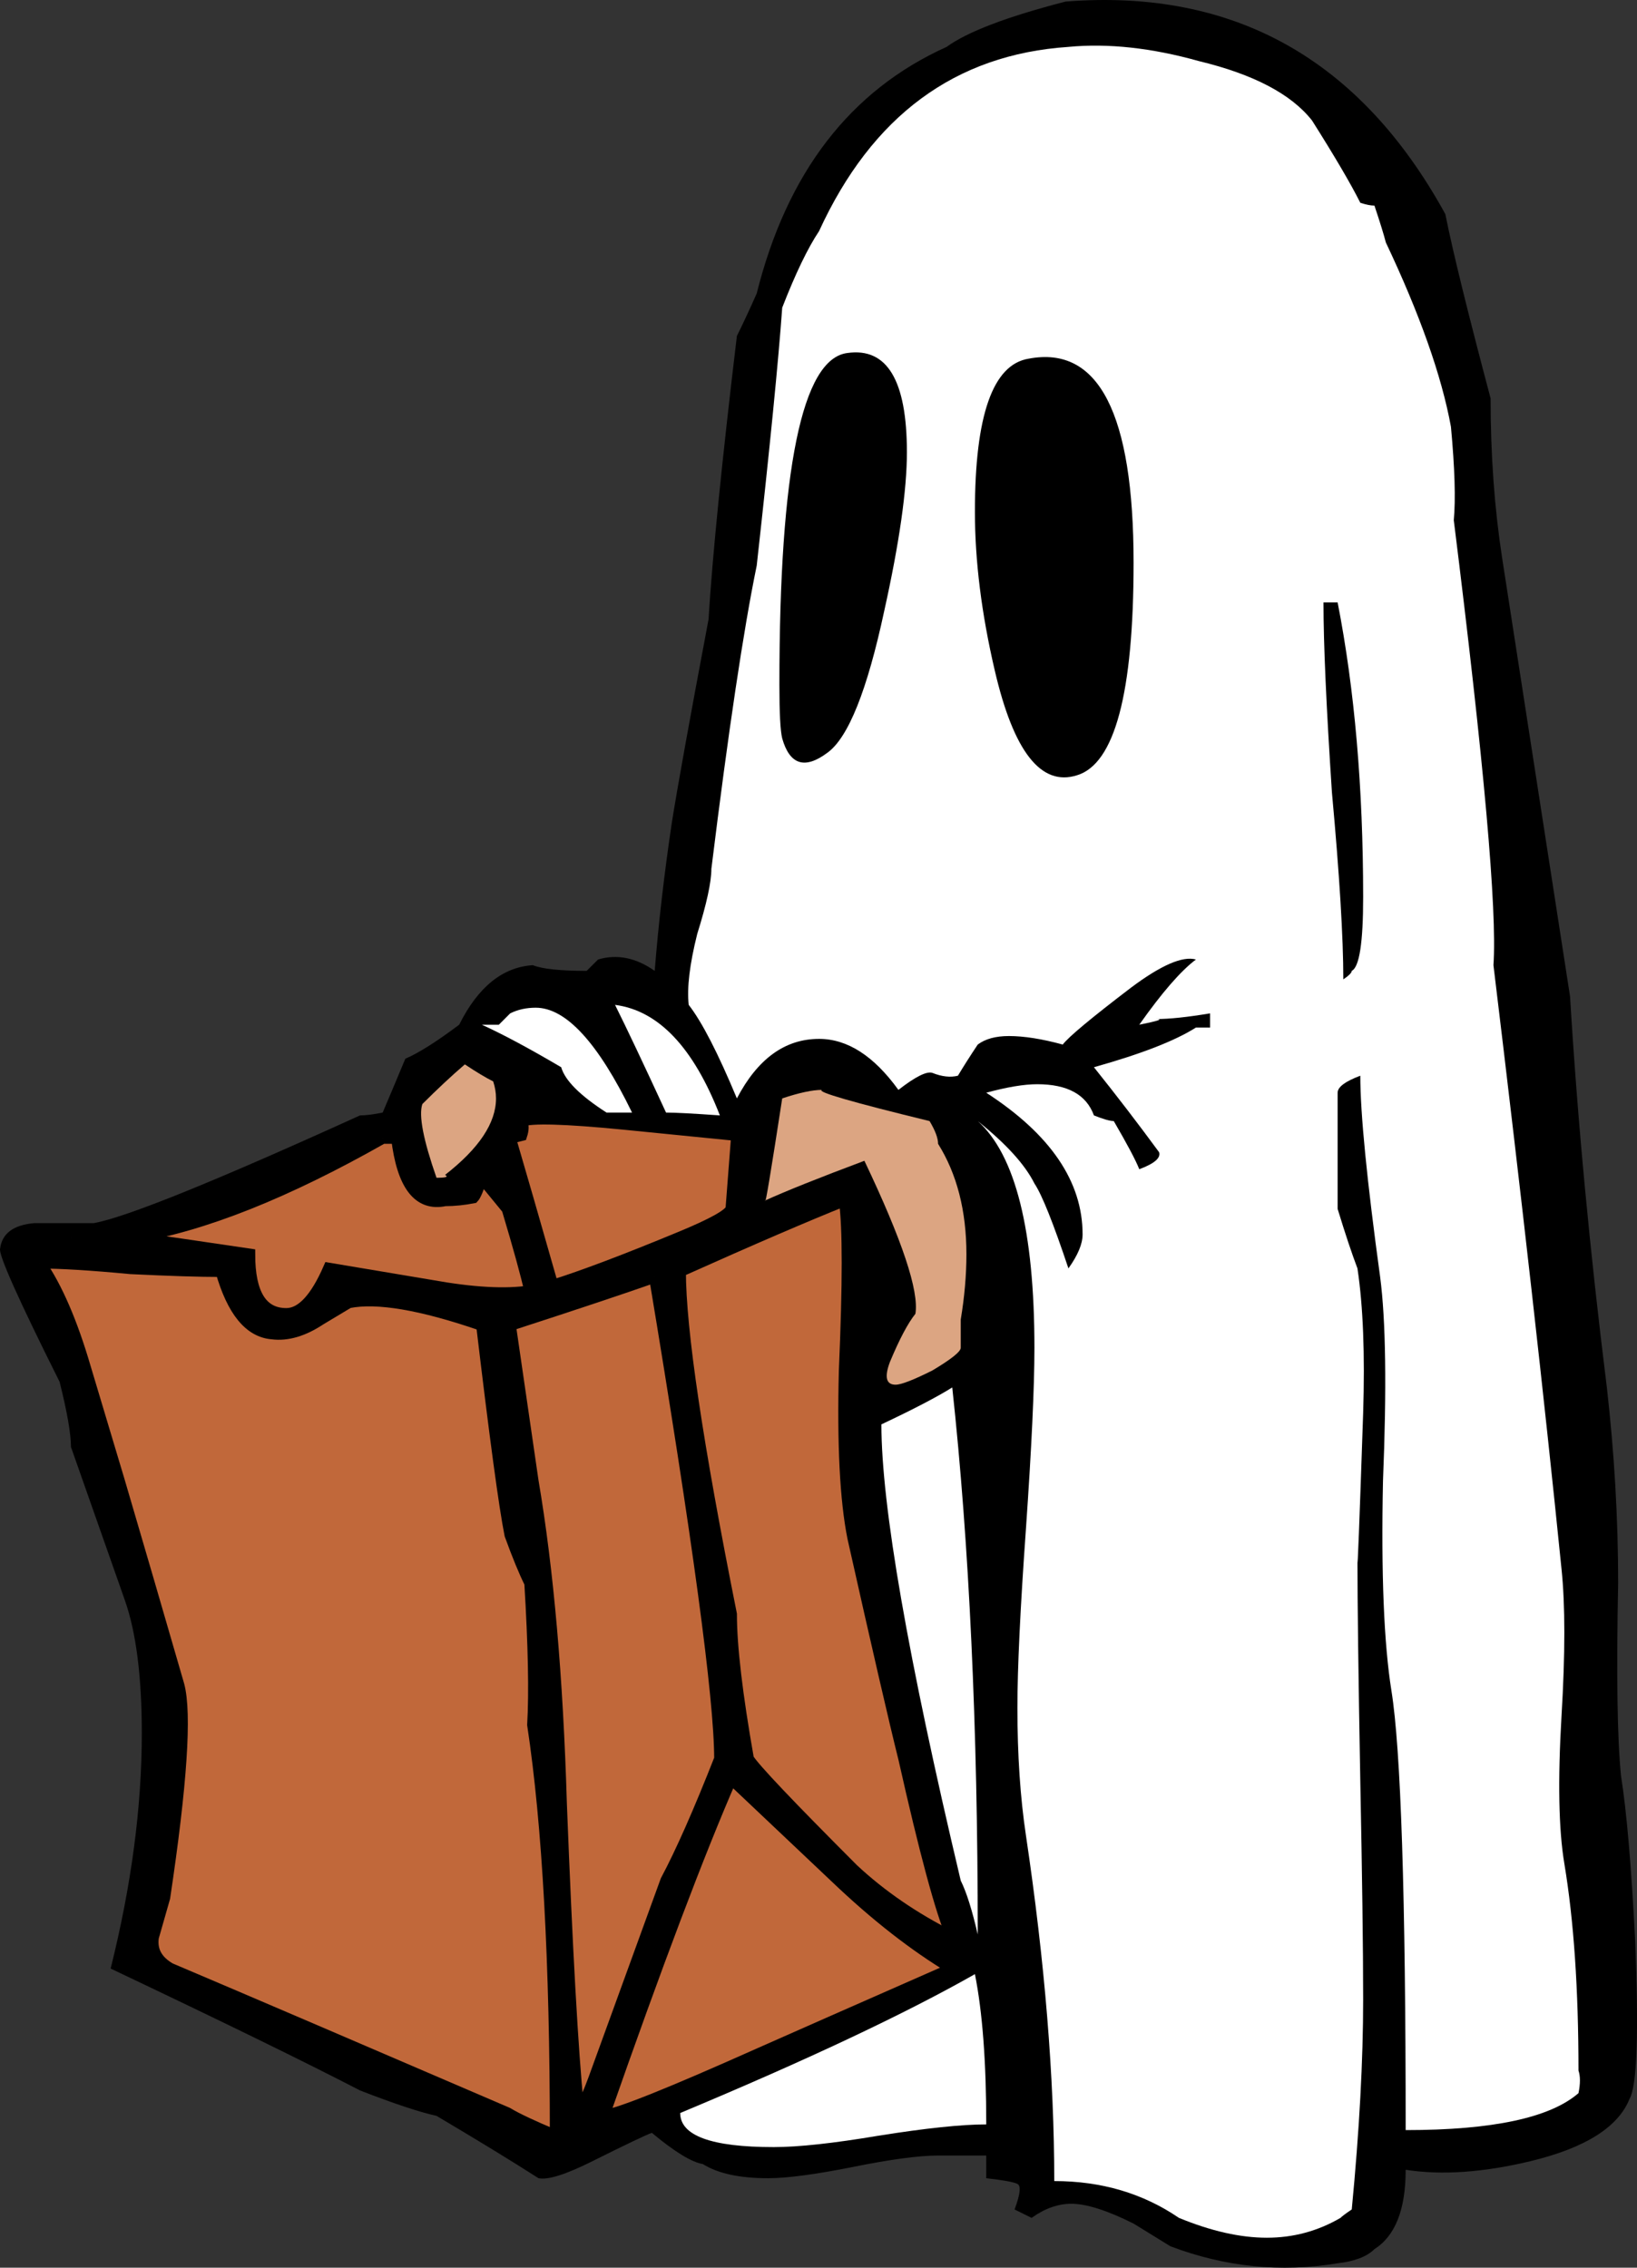 <?xml version="1.0" encoding="UTF-8" standalone="no"?>
<!-- Created with Inkscape (http://www.inkscape.org/) -->
<svg
    xmlns:inkscape="http://www.inkscape.org/namespaces/inkscape"
    xmlns:rdf="http://www.w3.org/1999/02/22-rdf-syntax-ns#"
    xmlns="http://www.w3.org/2000/svg"
    xmlns:cc="http://creativecommons.org/ns#"
    xmlns:dc="http://purl.org/dc/elements/1.1/"
    xmlns:sodipodi="http://sodipodi.sourceforge.net/DTD/sodipodi-0.dtd"
    id="svg8480"
    sodipodi:docname="_svgclean2.svg"
    viewBox="0 0 143.61 198.9"
    sodipodi:version="0.32"
    version="1.0"
    inkscape:version="0.48.3.1 r9886"
  >
  <rect x="0" y="0" width="143.61" height="198.9" fill="#333333" stroke="none"/>
  <sodipodi:namedview
      id="base"
      bordercolor="#666666"
      inkscape:pageshadow="2"
      inkscape:window-y="0"
      pagecolor="#ffffff"
      inkscape:window-height="645"
      inkscape:window-maximized="0"
      inkscape:zoom="2.4851219"
      inkscape:window-x="0"
      showgrid="false"
      borderopacity="1.0"
      inkscape:current-layer="layer1"
      inkscape:cx="133.73166"
      inkscape:cy="-750.11411"
      inkscape:window-width="674"
      inkscape:pageopacity="0.0"
      inkscape:document-units="px"
  />
  <g
      id="layer1"
      inkscape:label="Layer 1"
      inkscape:groupmode="layer"
      transform="translate(-1.854 -1.626)"
    >
    <g
        id="g10298"
      >
      <path
          id="text1323"
          style="fill:#000000"
          inkscape:connector-curvature="0"
          d="m95.336 1.763c14.754-1.16 25.854 5.055 33.314 18.644 0.66 3.315 1.99 8.701 3.97 16.159 0 4.972 0.34 9.612 1 13.921l5.97 38.532c0.66 10.938 1.74 22.371 3.23 34.301 0.66 5.81 0.99 11.52 0.99 17.16-0.16 7.95-0.08 13.59 0.25 16.9 0.5 3.15 0.91 7.96 1.24 14.42 0.33 8.12 0.17 12.76-0.49 13.92-1 2.49-3.9 4.31-8.71 5.47-4.14 0.99-7.78 1.24-10.93 0.75 0 3.48-0.91 5.8-2.74 6.96-0.66 0.66-1.74 1.07-3.23 1.24-4.97 0.83-9.86 0.33-14.67-1.49l-3.23-1.99c-2.319-1.16-4.142-1.74-5.467-1.74-1.16 0-2.321 0.41-3.481 1.24l-1.491-0.74c0.497-1.33 0.58-2.08 0.248-2.24-0.331-0.17-1.243-0.33-2.734-0.5v-1.99h-4.226c-1.658 0-4.143 0.33-7.458 1-3.315 0.66-5.801 0.99-7.458 0.99-2.486 0-4.392-0.41-5.717-1.24-0.995-0.17-2.486-1.08-4.475-2.74-0.497 0.17-2.237 1-5.221 2.49-2.32 1.16-3.894 1.66-4.723 1.49-2.32-1.49-5.303-3.31-8.949-5.47-1.492-0.33-3.729-1.07-6.712-2.23-4.806-2.49-12.098-6.05-21.876-10.69 1.823-7.3 2.734-14.17 2.734-20.64 0-4.97-0.497-8.86-1.491-11.68l-4.724-13.43c0-1.16-0.332-3.06-0.994-5.71-3.646-7.29-5.386-11.19-5.22-11.69 0.166-1.32 1.16-2.07 2.983-2.23h5.22c2.818-0.5 10.607-3.65 23.368-9.45 0.497 0 1.16-0.083 1.989-0.249 0.497-1.16 1.16-2.734 1.988-4.723 1.16-0.497 2.735-1.492 4.724-2.983 1.657-3.315 3.811-5.055 6.463-5.221 0.829 0.332 2.403 0.497 4.723 0.497l0.995-0.994c1.657-0.497 3.314-0.166 4.972 0.994 0.331-4.143 0.828-8.452 1.491-12.926 0.497-3.149 1.574-9.115 3.232-17.899 0.331-5.469 1.16-13.755 2.486-24.859 0.497-0.995 1.077-2.238 1.74-3.729 2.651-10.607 8.203-17.816 16.656-21.628 1.823-1.325 5.303-2.651 10.441-3.977"
      />
      <path
          id="path8527"
          style="fill:#ffffff"
          inkscape:connector-curvature="0"
          d="m95.584 5.74c-9.944 0.663-17.236 6.049-21.876 16.159-0.995 1.491-2.072 3.729-3.232 6.712-0.331 4.64-1.077 12.181-2.237 22.622-1.16 5.635-2.486 14.501-3.978 26.599 0 1.16-0.414 3.066-1.243 5.718-0.663 2.651-0.911 4.723-0.745 6.214 1.16 1.492 2.568 4.227 4.226 8.204 1.823-3.48 4.226-5.22 7.209-5.22 2.486 0 4.806 1.491 6.961 4.474 1.491-1.16 2.485-1.657 2.983-1.491 0.828 0.331 1.574 0.414 2.237 0.248 0.497-0.828 1.077-1.74 1.74-2.734 0.663-0.497 1.574-0.746 2.735-0.746 1.325 0 2.9 0.249 4.723 0.746 0.497-0.663 2.486-2.32 5.963-4.972 2.65-1.989 4.56-2.817 5.72-2.486-1.33 0.994-2.98 2.9-4.97 5.718 1.66-0.332 2.15-0.497 1.49-0.498 1.16 0.001 2.73-0.165 4.72-0.497v1.243h-1.24c-1.82 1.16-4.81 2.321-8.949 3.481 1.989 2.486 3.899 4.976 5.719 7.456 0.16 0.5-0.42 1-1.74 1.49-0.33-0.83-1.08-2.23-2.238-4.223-0.332 0-0.912-0.166-1.741-0.497-0.663-1.823-2.32-2.735-4.971-2.735-1.161 0-2.652 0.249-4.475 0.746 5.635 3.649 8.452 7.789 8.452 12.429 0 0.83-0.414 1.82-1.243 2.98-1.326-3.97-2.32-6.46-2.983-7.45-0.829-1.66-2.486-3.48-4.972-5.473 3.315 2.983 4.972 9.613 4.972 19.883 0 3.48-0.249 8.79-0.746 15.91-0.497 6.96-0.746 12.19-0.746 15.67 0 4.14 0.249 7.87 0.746 11.18 1.657 11.11 2.486 21.22 2.486 30.33 4.143 0 7.789 1.08 10.939 3.23 2.82 1.16 5.39 1.74 7.71 1.74s4.47-0.58 6.46-1.74c0.16-0.16 0.5-0.41 0.99-0.74 0.67-6.96 1-13.1 1-18.4 0-4.64-0.09-11.02-0.25-19.14-0.17-9.28-0.25-15.75-0.25-19.39 0 1.16 0.17-3.15 0.5-12.93 0.16-5.14 0-9.36-0.5-12.68-0.5-1.32-1.08-3.06-1.74-5.22v-10.189c0-0.497 0.66-0.994 1.99-1.492 0 3.315 0.58 9.201 1.74 17.651 0.5 3.81 0.58 9.78 0.25 17.9-0.17 8.12 0.08 14.25 0.74 18.39 0.83 5.14 1.25 17.99 1.25 38.54 7.62 0 12.67-1.08 15.16-3.24 0.17-0.82 0.17-1.49 0-1.98 0-7.13-0.41-13.18-1.24-18.15-0.5-2.98-0.58-7.29-0.25-12.93 0.33-5.47 0.33-9.78 0-12.93-1.49-14.75-3.48-32.4-5.97-52.946 0.33-4.806-0.83-17.815-3.48-39.029 0.17-1.823 0.09-4.557-0.25-8.203-0.82-4.475-2.73-9.861-5.71-16.159-0.17-0.663-0.5-1.74-1-3.232-0.33 0-0.74-0.082-1.24-0.248-0.83-1.657-2.24-4.06-4.23-7.209-1.82-2.321-5.13-4.061-9.94-5.221-4.14-1.16-7.956-1.574-11.436-1.243"
      />
      <path
          id="path8525"
          style="fill:#000000"
          inkscape:connector-curvature="0"
          d="m76.194 32.588c3.48-0.497 5.22 2.403 5.22 8.701 0 3.315-0.663 7.955-1.988 13.921-1.492 6.961-3.149 11.104-4.972 12.43-1.989 1.491-3.315 1.077-3.978-1.243-0.166-0.663-0.248-2.237-0.248-4.724 0-18.892 1.988-28.588 5.966-29.085"
      />
      <path
          id="path8523"
          style="fill:#000000"
          inkscape:connector-curvature="0"
          d="m92.104 33.085c6.132-1.16 9.196 4.807 9.196 17.899 0 11.435-1.656 17.65-4.97 18.644-3.149 0.995-5.552-2.071-7.209-9.197-1.16-4.972-1.741-9.613-1.74-13.922-0.001-8.452 1.574-12.926 4.723-13.424"
      />
      <path
          id="path8521"
          style="fill:#000000"
          inkscape:connector-curvature="0"
          d="m117.96 54.464h1.24c1.49 7.624 2.24 16.242 2.24 25.854 0 3.978-0.33 6.132-1 6.463 0 0.166-0.25 0.415-0.74 0.746 0-3.646-0.33-9.115-1-16.407-0.49-7.458-0.74-13.01-0.74-16.656"
      />
      <path
          id="path8519"
          style="fill:#ffffff"
          inkscape:connector-curvature="0"
          d="m55.809 89.764c0.995 1.989 2.486 5.138 4.475 9.447 0.828 0 2.403 0.083 4.723 0.249-2.32-5.966-5.386-9.198-9.198-9.696"
      />
      <path
          id="path8517"
          style="fill:#ffffff"
          inkscape:connector-curvature="0"
          d="m46.611 90.51-0.994 0.995h-1.492c1.823 0.828 4.144 2.071 6.961 3.729 0.331 1.16 1.657 2.486 3.977 3.977h2.238c-2.983-6.132-5.801-9.198-8.452-9.198-0.829 0-1.575 0.166-2.238 0.497"
      />
      <path
          id="path8513"
          style="fill:#dca582"
          inkscape:connector-curvature="0"
          d="m42.634 94.985c-1.16 0.994-2.403 2.155-3.729 3.48-0.332 0.995 0.083 3.145 1.243 6.465 0.828 0 1.077-0.08 0.746-0.25 2.983-2.32 4.474-4.56 4.474-6.712 0-0.497-0.083-0.994-0.248-1.491-0.663-0.332-1.492-0.829-2.486-1.492"
      />
      <path
          id="path8509"
          style="fill:#dca582"
          inkscape:connector-curvature="0"
          d="m73.957 97.222c-0.829 0-1.989 0.249-3.481 0.746-0.994 6.462-1.491 9.442-1.491 8.952 1.823-0.83 4.723-1.99 8.7-3.48 3.315 6.96 4.806 11.43 4.475 13.42-0.663 0.83-1.409 2.24-2.237 4.23-0.498 1.32-0.332 1.99 0.497 1.99 0.497 0 1.574-0.42 3.232-1.25 1.657-0.99 2.485-1.65 2.486-1.99v-2.48c0.331-1.99 0.497-3.9 0.497-5.72 0-3.81-0.829-7.04-2.486-9.69 0-0.5-0.249-1.16-0.746-1.993-6.795-1.657-9.944-2.569-9.446-2.735"
      />
      <path
          id="path8507"
          style="stroke:#000000;stroke-width:1px;fill:#c1683a"
          inkscape:connector-curvature="0"
          d="m47.606 99.957c0.165 0.333 0.165 0.743 0 1.243l-0.995 0.25c0.829 2.82 2.072 7.12 3.729 12.93 2.652-0.83 6.381-2.24 11.187-4.23 2.817-1.16 4.309-1.99 4.475-2.49l0.497-6.46s-3.315-0.33-9.944-0.99c-5.138-0.502-8.121-0.585-8.949-0.253"
      />
      <path
          id="path8505"
          style="stroke:#000000;stroke-width:1px;fill:#c1683a"
          inkscape:connector-curvature="0"
          d="m35.425 101.45c-8.453 4.8-15.745 7.7-21.877 8.7 2.321 0.33 5.718 0.83 10.193 1.49 0 3.48 1.077 5.22 3.231 5.22 1.326 0 2.569-1.32 3.729-3.98 2.983 0.5 5.967 1 8.95 1.5 3.646 0.66 6.546 0.82 8.7 0.49-0.331-1.49-0.994-3.89-1.988-7.21l-2.238-2.73c-0.331 0.99-0.58 1.57-0.745 1.74-0.829 0.16-1.658 0.25-2.486 0.25-2.321 0.49-3.729-1.33-4.226-5.47h-1.243"
      />
      <path
          id="path8503"
          style="stroke:#000000;stroke-width:1px;fill:#c1683a"
          inkscape:connector-curvature="0"
          d="m75.945 106.92c-3.314 1.32-8.121 3.39-14.418 6.21 0 5.14 1.491 15.17 4.475 30.08-0.001 2.82 0.497 7.05 1.491 12.68 0.497 0.83 3.563 4.06 9.198 9.7 2.486 2.32 5.386 4.3 8.701 5.96-0.995-2.32-2.403-7.54-4.226-15.66-0.829-3.31-2.321-9.78-4.475-19.39-0.663-3.31-0.912-8.2-0.746-14.67 0.332-7.62 0.332-12.59 0-14.91"
      />
      <path
          id="path8501"
          style="stroke:#000000;stroke-width:1px;fill:#ff00ff"
          inkscape:connector-curvature="0"
          d="m8.079 110.15c-0.166 0.33 0.083 0.58 0.746 0.74 0.166-0.33-0.083-0.58-0.746-0.74"
      />
      <path
          id="path8499"
          style="stroke:#000000;stroke-width:1px;fill:#c1683a"
          inkscape:connector-curvature="0"
          d="m5.345 112.39c1.492 2.15 2.817 5.22 3.978 9.19 0.995 3.32 1.989 6.63 2.983 9.95 1.658 5.63 3.398 11.6 5.221 17.9 0.663 2.48 0.248 8.7-1.243 18.64l-0.994 3.48c-0.166 1.16 0.331 2.07 1.491 2.74 6.629 2.81 16.49 7.04 29.583 12.67 0.828 0.5 2.237 1.16 4.226 1.99 0-15.24-0.663-27.26-1.989-36.04 0.166-2.82 0.083-6.96-0.249-12.43-0.497-1-1.077-2.41-1.74-4.23-0.497-2.48-1.326-8.62-2.486-18.39-5.303-1.83-9.198-2.49-11.684-1.99 0 0-0.828 0.49-2.485 1.49-1.492 0.99-2.901 1.41-4.227 1.24-1.988-0.16-3.48-1.99-4.474-5.47-1.823 0-4.475-0.08-7.955-0.25-3.481-0.33-6.132-0.49-7.955-0.49"
      />
      <path
          id="path8497"
          style="stroke:#000000;stroke-width:1px;fill:#c1683a"
          inkscape:connector-curvature="0"
          d="m59.29 113.63c-2.818 0.99-7.044 2.4-12.679 4.23 0.332 2.32 0.995 6.87 1.989 13.67 1.326 7.79 2.154 17.23 2.486 28.34 0.497 12.76 0.994 21.63 1.492 26.6 0.165 0.49 0.745-0.67 1.74-3.48l5.966-16.41c1.326-2.49 2.9-6.05 4.723-10.69 0-5.3-1.906-19.39-5.717-42.26"
      />
      <path
          id="path8495"
          style="stroke:#000000;stroke-width:1px;fill:#ff00ff"
          inkscape:connector-curvature="0"
          d="m49.097 114.87 0.746 0.25c-0.166-0.16-0.414-0.25-0.746-0.25"
      />
      <path
          id="path8493"
          style="fill:#ffffff"
          inkscape:connector-curvature="0"
          d="m85.392 123.32c-1.326 0.83-3.398 1.91-6.215 3.24 0 7.12 2.32 20.46 6.961 40.02 0.497 0.99 0.994 2.57 1.491 4.72 0-18.23-0.746-34.22-2.237-47.98"
      />
      <path
          id="path8491"
          style="stroke:#000000;stroke-width:1px;fill:#c1683a"
          inkscape:connector-curvature="0"
          d="m66.002 157.63c-2.818 6.46-6.547 16.32-11.187 29.58 1.326-0.16 5.883-1.99 13.672-5.47 2.984-1.32 8.618-3.81 16.905-7.45-3.315-1.99-6.712-4.64-10.193-7.96l-9.197-8.7"
      />
      <path
          id="path8489"
          style="fill:#ffffff"
          inkscape:connector-curvature="0"
          d="m87.381 174.78c-6.133 3.48-14.75 7.54-25.854 12.18 0 1.99 2.734 2.99 8.203 2.99 2.155 0 5.221-0.33 9.198-1 4.144-0.66 7.292-0.99 9.447-0.99 0-5.47-0.332-9.86-0.994-13.18"
      />
    </g
    >
  </g
  >
</svg
>
